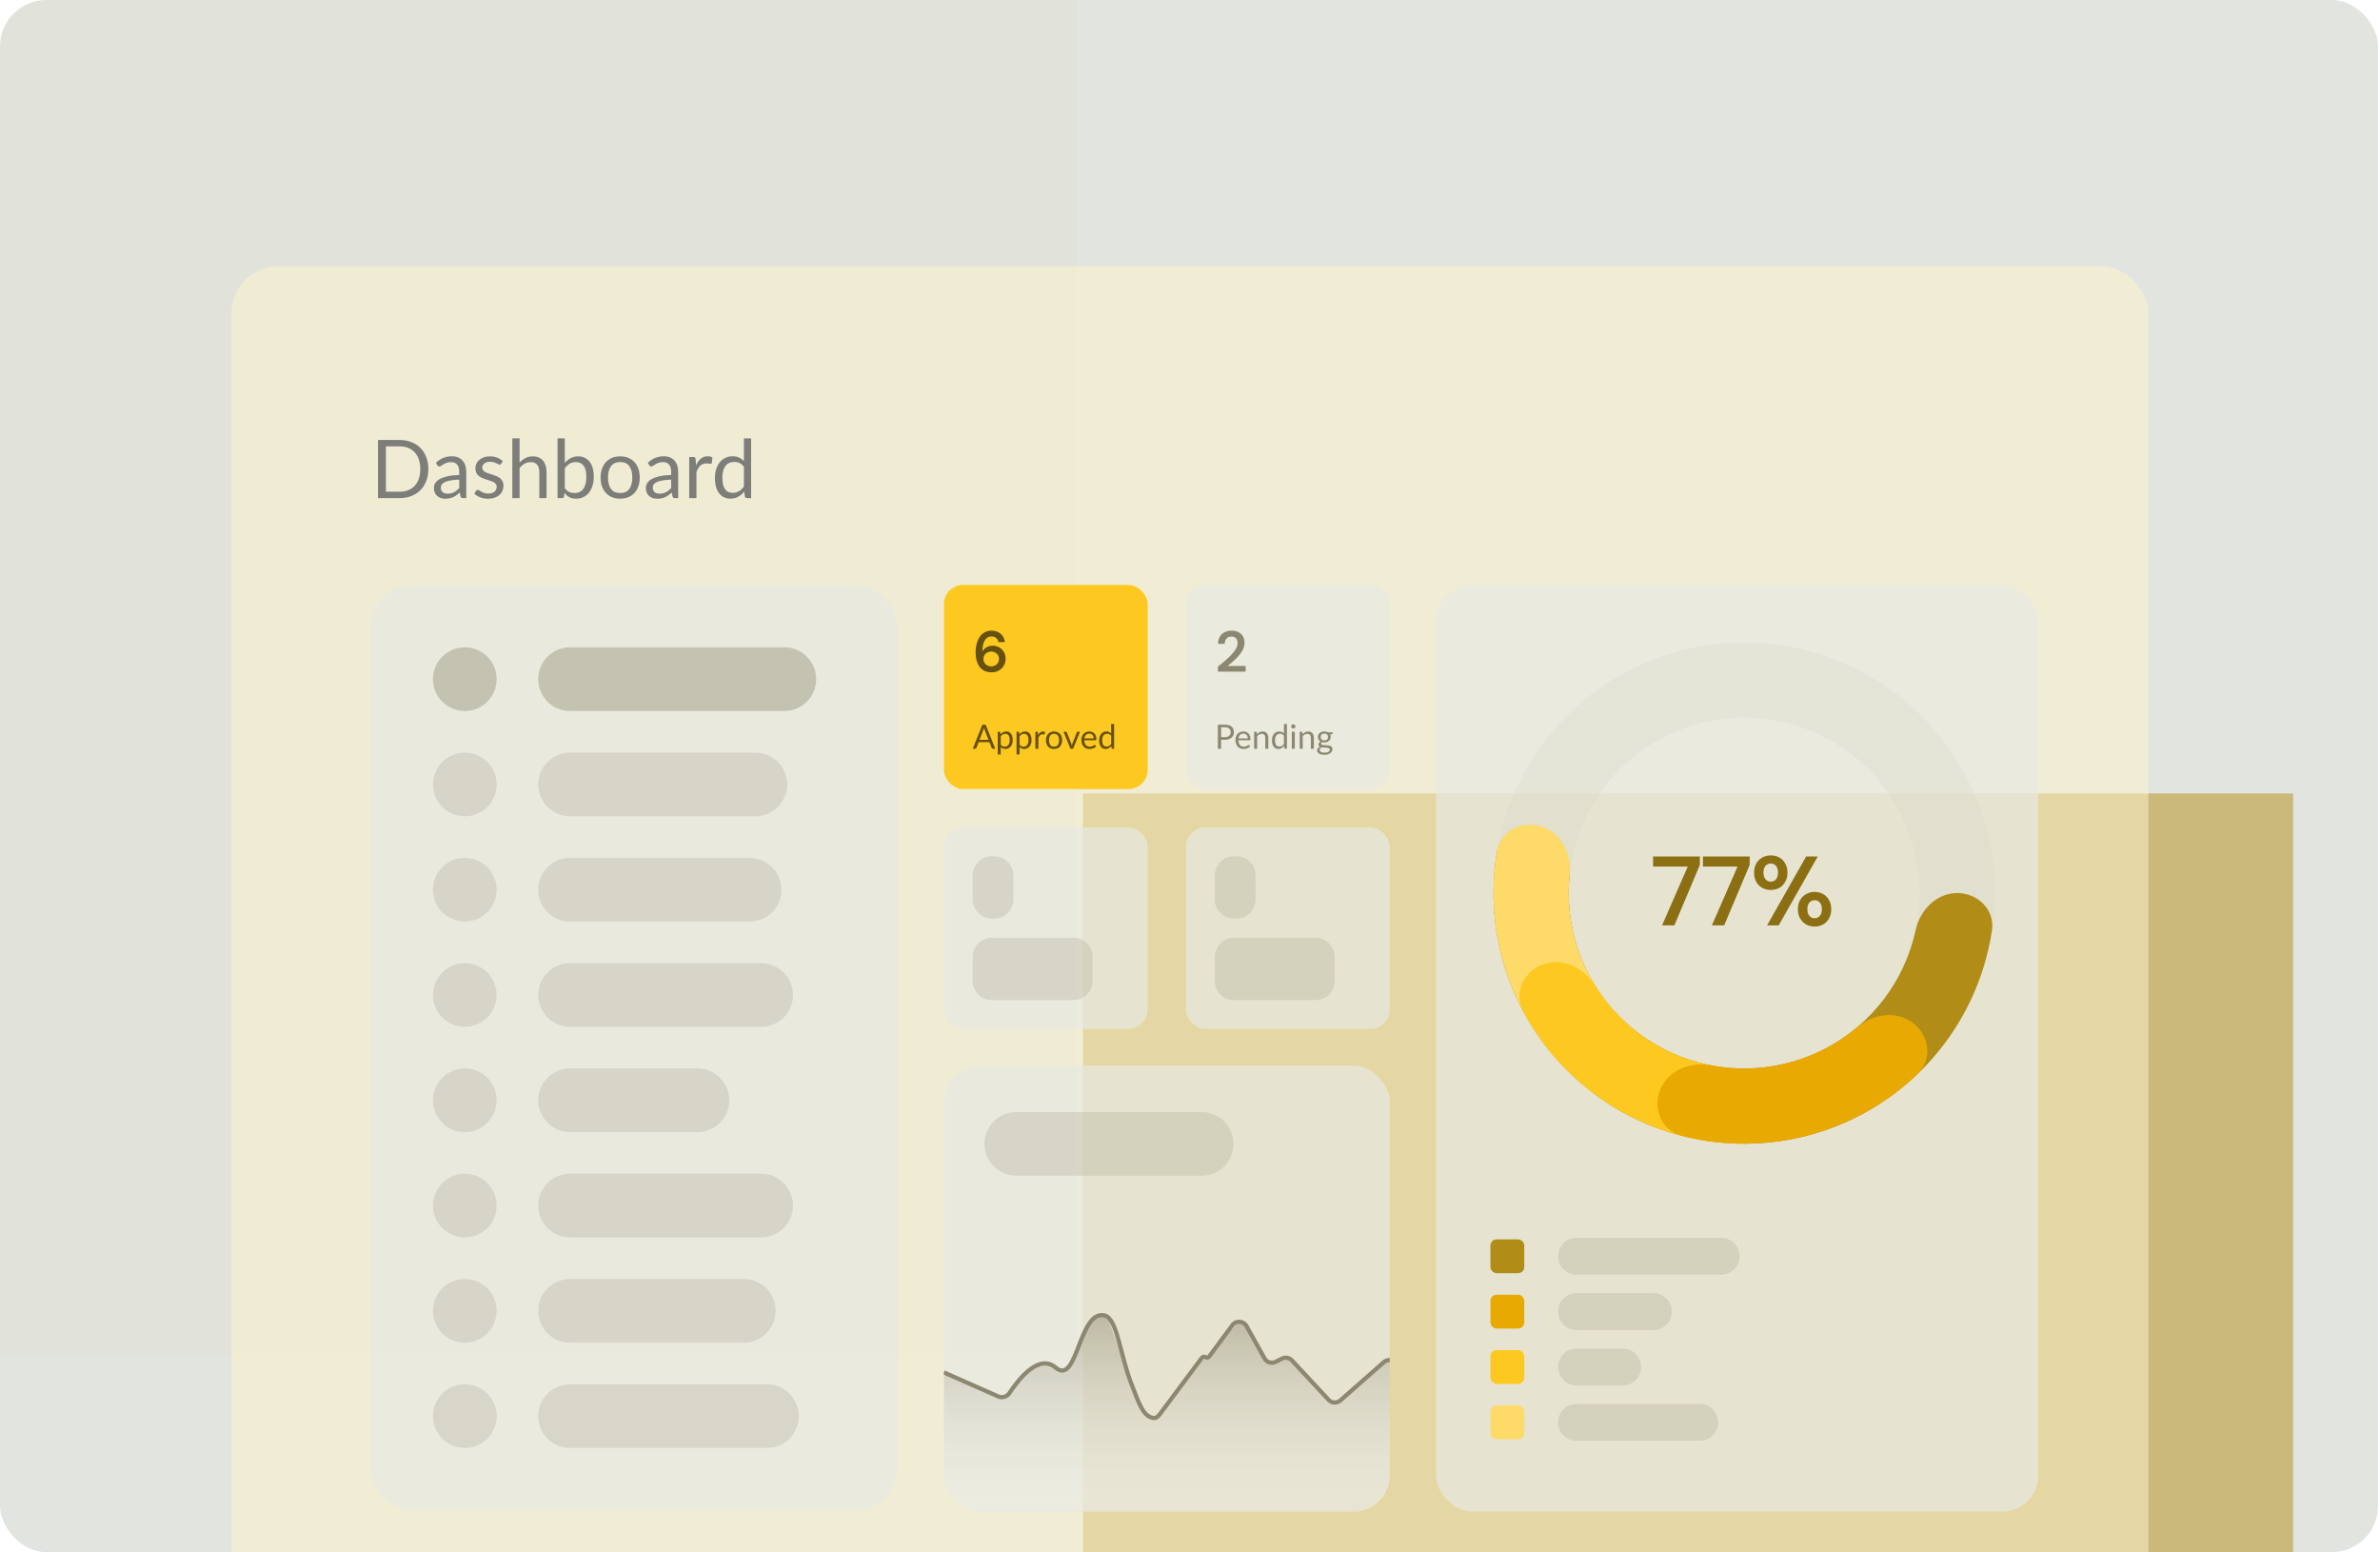 <svg width="411" height="268" viewBox="0 0 411 268" fill="none" xmlns="http://www.w3.org/2000/svg">
<g clip-path="url(#clip0_8249_691)">
<rect width="410.667" height="268" rx="8" fill="#E2E5DF"/>
<g opacity="0.1" filter="url(#filter0_f_8249_691)">
<rect width="234" height="234" transform="translate(-48)" fill="#D9D1AD"/>
</g>
<g opacity="0.5" filter="url(#filter1_f_8249_691)">
<rect width="209" height="209" transform="translate(187 137)" fill="#B18D17"/>
</g>
<rect x="40" y="46" width="331" height="241" rx="8" fill="#FFF6CC" fill-opacity="0.5"/>
<path d="M73.975 80.988C73.975 81.739 73.856 82.423 73.618 83.039C73.38 83.655 73.044 84.182 72.61 84.621C72.176 85.06 71.653 85.4 71.042 85.643C70.435 85.881 69.763 86 69.026 86H65.281V75.969H69.026C69.763 75.969 70.435 76.09 71.042 76.333C71.653 76.571 72.176 76.912 72.61 77.355C73.044 77.794 73.38 78.321 73.618 78.937C73.856 79.553 73.975 80.237 73.975 80.988ZM72.582 80.988C72.582 80.372 72.498 79.821 72.33 79.336C72.162 78.851 71.924 78.44 71.616 78.104C71.308 77.768 70.935 77.511 70.496 77.334C70.057 77.157 69.567 77.068 69.026 77.068H66.639V84.901H69.026C69.567 84.901 70.057 84.812 70.496 84.635C70.935 84.458 71.308 84.203 71.616 83.872C71.924 83.536 72.162 83.125 72.33 82.64C72.498 82.155 72.582 81.604 72.582 80.988ZM79.968 86C79.846 86 79.753 85.981 79.688 85.944C79.622 85.902 79.571 85.823 79.534 85.706L79.394 85.041C79.207 85.209 79.023 85.361 78.841 85.496C78.663 85.627 78.477 85.739 78.281 85.832C78.089 85.921 77.882 85.988 77.658 86.035C77.438 86.086 77.193 86.112 76.923 86.112C76.647 86.112 76.388 86.075 76.146 86C75.903 85.921 75.691 85.804 75.509 85.65C75.331 85.496 75.189 85.302 75.082 85.069C74.979 84.831 74.928 84.551 74.928 84.229C74.928 83.949 75.005 83.681 75.159 83.424C75.313 83.163 75.562 82.932 75.908 82.731C76.253 82.53 76.703 82.367 77.259 82.241C77.814 82.11 78.495 82.036 79.303 82.017V81.464C79.303 80.913 79.184 80.498 78.946 80.218C78.708 79.933 78.36 79.791 77.903 79.791C77.595 79.791 77.336 79.831 77.126 79.91C76.92 79.985 76.741 80.071 76.587 80.169C76.437 80.262 76.307 80.349 76.195 80.428C76.087 80.503 75.98 80.54 75.873 80.54C75.789 80.54 75.716 80.519 75.656 80.477C75.595 80.43 75.544 80.374 75.502 80.309L75.278 79.91C75.67 79.532 76.092 79.25 76.545 79.063C76.997 78.876 77.499 78.783 78.05 78.783C78.446 78.783 78.799 78.848 79.107 78.979C79.415 79.11 79.674 79.292 79.884 79.525C80.094 79.758 80.252 80.041 80.36 80.372C80.467 80.703 80.521 81.067 80.521 81.464V86H79.968ZM77.294 85.237C77.513 85.237 77.714 85.216 77.896 85.174C78.078 85.127 78.248 85.064 78.407 84.985C78.57 84.901 78.724 84.801 78.869 84.684C79.018 84.563 79.163 84.427 79.303 84.278V82.808C78.729 82.827 78.239 82.873 77.833 82.948C77.431 83.018 77.102 83.111 76.846 83.228C76.594 83.345 76.409 83.482 76.293 83.641C76.181 83.8 76.125 83.977 76.125 84.173C76.125 84.36 76.155 84.521 76.216 84.656C76.276 84.791 76.358 84.903 76.461 84.992C76.568 85.076 76.692 85.139 76.832 85.181C76.976 85.218 77.13 85.237 77.294 85.237ZM86.549 80.078C86.493 80.181 86.406 80.232 86.29 80.232C86.22 80.232 86.14 80.206 86.052 80.155C85.963 80.104 85.853 80.048 85.723 79.987C85.597 79.922 85.445 79.863 85.268 79.812C85.09 79.756 84.88 79.728 84.638 79.728C84.428 79.728 84.239 79.756 84.071 79.812C83.903 79.863 83.758 79.936 83.637 80.029C83.52 80.122 83.429 80.232 83.364 80.358C83.303 80.479 83.273 80.612 83.273 80.757C83.273 80.939 83.324 81.091 83.427 81.212C83.534 81.333 83.674 81.438 83.847 81.527C84.019 81.616 84.215 81.695 84.435 81.765C84.654 81.83 84.878 81.903 85.107 81.982C85.34 82.057 85.566 82.141 85.786 82.234C86.005 82.327 86.201 82.444 86.374 82.584C86.546 82.724 86.684 82.897 86.787 83.102C86.894 83.303 86.948 83.545 86.948 83.83C86.948 84.157 86.889 84.46 86.773 84.74C86.656 85.015 86.483 85.256 86.255 85.461C86.026 85.662 85.746 85.82 85.415 85.937C85.083 86.054 84.701 86.112 84.267 86.112C83.772 86.112 83.324 86.033 82.923 85.874C82.521 85.711 82.181 85.503 81.901 85.251L82.195 84.775C82.232 84.714 82.276 84.668 82.328 84.635C82.379 84.602 82.444 84.586 82.524 84.586C82.608 84.586 82.696 84.619 82.79 84.684C82.883 84.749 82.995 84.822 83.126 84.901C83.261 84.98 83.424 85.053 83.616 85.118C83.807 85.183 84.045 85.216 84.33 85.216C84.572 85.216 84.785 85.186 84.967 85.125C85.149 85.06 85.3 84.973 85.422 84.866C85.543 84.759 85.632 84.635 85.688 84.495C85.748 84.355 85.779 84.206 85.779 84.047C85.779 83.851 85.725 83.69 85.618 83.564C85.515 83.433 85.377 83.324 85.205 83.235C85.032 83.142 84.834 83.062 84.61 82.997C84.39 82.927 84.164 82.855 83.931 82.78C83.702 82.705 83.476 82.621 83.252 82.528C83.032 82.43 82.836 82.309 82.664 82.164C82.491 82.019 82.351 81.842 82.244 81.632C82.141 81.417 82.09 81.158 82.09 80.855C82.09 80.584 82.146 80.325 82.258 80.078C82.37 79.826 82.533 79.607 82.748 79.42C82.962 79.229 83.226 79.077 83.539 78.965C83.851 78.853 84.208 78.797 84.61 78.797C85.076 78.797 85.494 78.872 85.863 79.021C86.236 79.166 86.558 79.366 86.829 79.623L86.549 80.078ZM88.475 86V75.689H89.728V79.861C90.032 79.539 90.368 79.282 90.736 79.091C91.105 78.895 91.53 78.797 92.01 78.797C92.398 78.797 92.738 78.862 93.032 78.993C93.331 79.119 93.578 79.301 93.774 79.539C93.975 79.772 94.127 80.055 94.229 80.386C94.332 80.717 94.383 81.084 94.383 81.485V86H93.13V81.485C93.13 80.948 93.007 80.533 92.759 80.239C92.517 79.94 92.146 79.791 91.646 79.791C91.273 79.791 90.925 79.88 90.603 80.057C90.286 80.234 89.994 80.475 89.728 80.778V86H88.475ZM96.282 86V75.689H97.535V79.938C97.829 79.588 98.165 79.31 98.543 79.105C98.921 78.9 99.355 78.797 99.845 78.797C100.26 78.797 100.634 78.876 100.965 79.035C101.301 79.194 101.586 79.425 101.819 79.728C102.052 80.027 102.23 80.391 102.351 80.82C102.477 81.249 102.54 81.732 102.54 82.269C102.54 82.843 102.47 83.366 102.33 83.837C102.19 84.308 101.987 84.712 101.721 85.048C101.46 85.379 101.14 85.638 100.762 85.825C100.384 86.007 99.959 86.098 99.488 86.098C99.021 86.098 98.627 86.012 98.305 85.839C97.988 85.662 97.71 85.412 97.472 85.09L97.409 85.734C97.372 85.911 97.264 86 97.087 86H96.282ZM99.432 79.791C99.026 79.791 98.671 79.884 98.368 80.071C98.065 80.258 97.787 80.521 97.535 80.862V84.292C97.764 84.6 98.013 84.817 98.284 84.943C98.559 85.069 98.86 85.132 99.187 85.132C99.854 85.132 100.365 84.896 100.72 84.425C101.075 83.954 101.252 83.251 101.252 82.318C101.252 81.45 101.093 80.813 100.776 80.407C100.463 79.996 100.015 79.791 99.432 79.791ZM107.105 78.797C107.623 78.797 108.09 78.883 108.505 79.056C108.92 79.229 109.275 79.474 109.569 79.791C109.863 80.108 110.087 80.493 110.241 80.946C110.4 81.394 110.479 81.896 110.479 82.451C110.479 83.011 110.4 83.515 110.241 83.963C110.087 84.411 109.863 84.794 109.569 85.111C109.275 85.428 108.92 85.673 108.505 85.846C108.09 86.014 107.623 86.098 107.105 86.098C106.582 86.098 106.111 86.014 105.691 85.846C105.276 85.673 104.921 85.428 104.627 85.111C104.333 84.794 104.107 84.411 103.948 83.963C103.794 83.515 103.717 83.011 103.717 82.451C103.717 81.896 103.794 81.394 103.948 80.946C104.107 80.493 104.333 80.108 104.627 79.791C104.921 79.474 105.276 79.229 105.691 79.056C106.111 78.883 106.582 78.797 107.105 78.797ZM107.105 85.125C107.805 85.125 108.328 84.892 108.673 84.425C109.018 83.954 109.191 83.298 109.191 82.458C109.191 81.613 109.018 80.955 108.673 80.484C108.328 80.013 107.805 79.777 107.105 79.777C106.75 79.777 106.44 79.838 106.174 79.959C105.913 80.08 105.693 80.255 105.516 80.484C105.343 80.713 105.213 80.995 105.124 81.331C105.04 81.662 104.998 82.038 104.998 82.458C104.998 83.298 105.171 83.954 105.516 84.425C105.866 84.892 106.396 85.125 107.105 85.125ZM116.567 86C116.446 86 116.353 85.981 116.287 85.944C116.222 85.902 116.171 85.823 116.133 85.706L115.993 85.041C115.807 85.209 115.622 85.361 115.44 85.496C115.263 85.627 115.076 85.739 114.88 85.832C114.689 85.921 114.481 85.988 114.257 86.035C114.038 86.086 113.793 86.112 113.522 86.112C113.247 86.112 112.988 86.075 112.745 86C112.503 85.921 112.29 85.804 112.108 85.65C111.931 85.496 111.789 85.302 111.681 85.069C111.579 84.831 111.527 84.551 111.527 84.229C111.527 83.949 111.604 83.681 111.758 83.424C111.912 83.163 112.162 82.932 112.507 82.731C112.853 82.53 113.303 82.367 113.858 82.241C114.414 82.11 115.095 82.036 115.902 82.017V81.464C115.902 80.913 115.783 80.498 115.545 80.218C115.307 79.933 114.96 79.791 114.502 79.791C114.194 79.791 113.935 79.831 113.725 79.91C113.52 79.985 113.34 80.071 113.186 80.169C113.037 80.262 112.906 80.349 112.794 80.428C112.687 80.503 112.58 80.54 112.472 80.54C112.388 80.54 112.316 80.519 112.255 80.477C112.195 80.43 112.143 80.374 112.101 80.309L111.877 79.91C112.269 79.532 112.692 79.25 113.144 79.063C113.597 78.876 114.099 78.783 114.649 78.783C115.046 78.783 115.398 78.848 115.706 78.979C116.014 79.11 116.273 79.292 116.483 79.525C116.693 79.758 116.852 80.041 116.959 80.372C117.067 80.703 117.12 81.067 117.12 81.464V86H116.567ZM113.893 85.237C114.113 85.237 114.313 85.216 114.495 85.174C114.677 85.127 114.848 85.064 115.006 84.985C115.17 84.901 115.324 84.801 115.468 84.684C115.618 84.563 115.762 84.427 115.902 84.278V82.808C115.328 82.827 114.838 82.873 114.432 82.948C114.031 83.018 113.702 83.111 113.445 83.228C113.193 83.345 113.009 83.482 112.892 83.641C112.78 83.8 112.724 83.977 112.724 84.173C112.724 84.36 112.755 84.521 112.815 84.656C112.876 84.791 112.958 84.903 113.06 84.992C113.168 85.076 113.291 85.139 113.431 85.181C113.576 85.218 113.73 85.237 113.893 85.237ZM119.018 86V78.909H119.732C119.868 78.909 119.961 78.935 120.012 78.986C120.064 79.037 120.099 79.126 120.117 79.252L120.194 80.33C120.418 79.845 120.694 79.467 121.02 79.196C121.352 78.921 121.753 78.783 122.224 78.783C122.374 78.783 122.516 78.799 122.651 78.832C122.791 78.865 122.915 78.916 123.022 78.986L122.931 79.917C122.903 80.034 122.833 80.092 122.721 80.092C122.656 80.092 122.56 80.078 122.434 80.05C122.308 80.022 122.166 80.008 122.007 80.008C121.783 80.008 121.583 80.043 121.405 80.113C121.228 80.178 121.069 80.276 120.929 80.407C120.794 80.533 120.673 80.689 120.565 80.876C120.458 81.063 120.36 81.277 120.271 81.52V86H119.018ZM128.968 86C128.791 86 128.679 85.914 128.632 85.741L128.52 84.88C128.217 85.249 127.869 85.545 127.477 85.769C127.09 85.988 126.644 86.098 126.14 86.098C125.734 86.098 125.366 86.021 125.034 85.867C124.703 85.708 124.421 85.477 124.187 85.174C123.954 84.871 123.774 84.493 123.648 84.04C123.522 83.587 123.459 83.067 123.459 82.479C123.459 81.956 123.529 81.471 123.669 81.023C123.809 80.57 124.01 80.178 124.271 79.847C124.533 79.516 124.852 79.257 125.23 79.07C125.613 78.879 126.042 78.783 126.518 78.783C126.952 78.783 127.323 78.858 127.631 79.007C127.944 79.152 128.222 79.357 128.464 79.623V75.689H129.71V86H128.968ZM126.546 85.09C126.957 85.09 127.314 84.997 127.617 84.81C127.925 84.623 128.208 84.36 128.464 84.019V80.596C128.231 80.288 127.979 80.071 127.708 79.945C127.438 79.819 127.134 79.756 126.798 79.756C126.14 79.756 125.634 79.992 125.279 80.463C124.925 80.934 124.747 81.606 124.747 82.479C124.747 82.941 124.787 83.338 124.866 83.669C124.946 83.996 125.062 84.266 125.216 84.481C125.37 84.691 125.559 84.845 125.783 84.943C126.007 85.041 126.262 85.09 126.546 85.09Z" fill="#7D7E7A"/>
<rect x="64" y="101" width="91" height="159.776" rx="7.178" fill="#E7E9E3" fill-opacity="0.7"/>
<path d="M74.766 117.266C74.766 114.229 77.229 111.766 80.266 111.766C83.304 111.766 85.766 114.229 85.766 117.266C85.766 120.304 83.304 122.766 80.266 122.766C77.229 122.766 74.766 120.304 74.766 117.266Z" fill="#8C8770" fill-opacity="0.4"/>
<path d="M92.944 117.266C92.944 114.229 95.406 111.766 98.444 111.766H135.444C138.481 111.766 140.944 114.229 140.944 117.266C140.944 120.304 138.481 122.766 135.444 122.766H98.444C95.406 122.766 92.944 120.304 92.944 117.266Z" fill="#8C8770" fill-opacity="0.4"/>
<path d="M74.766 135.444C74.766 132.406 77.229 129.944 80.266 129.944C83.304 129.944 85.766 132.406 85.766 135.444C85.766 138.481 83.304 140.944 80.266 140.944C77.229 140.944 74.766 138.481 74.766 135.444Z" fill="#8C8770" fill-opacity="0.2"/>
<path d="M92.944 135.444C92.944 132.406 95.406 129.944 98.444 129.944H130.444C133.481 129.944 135.944 132.406 135.944 135.444C135.944 138.481 133.481 140.944 130.444 140.944H98.444C95.406 140.944 92.944 138.481 92.944 135.444Z" fill="#8C8770" fill-opacity="0.2"/>
<path d="M74.766 153.622C74.766 150.584 77.229 148.122 80.266 148.122C83.304 148.122 85.766 150.584 85.766 153.622C85.766 156.659 83.304 159.122 80.266 159.122C77.229 159.122 74.766 156.659 74.766 153.622Z" fill="#8C8770" fill-opacity="0.2"/>
<path d="M92.944 153.622C92.944 150.584 95.406 148.122 98.444 148.122H129.444C132.481 148.122 134.944 150.584 134.944 153.622C134.944 156.659 132.481 159.122 129.444 159.122H98.444C95.406 159.122 92.944 156.659 92.944 153.622Z" fill="#8C8770" fill-opacity="0.2"/>
<path d="M74.766 171.799C74.766 168.762 77.229 166.299 80.266 166.299C83.304 166.299 85.766 168.762 85.766 171.799C85.766 174.837 83.304 177.299 80.266 177.299C77.229 177.299 74.766 174.837 74.766 171.799Z" fill="#8C8770" fill-opacity="0.2"/>
<path d="M92.944 171.799C92.944 168.762 95.406 166.299 98.444 166.299H131.444C134.481 166.299 136.944 168.762 136.944 171.799C136.944 174.837 134.481 177.299 131.444 177.299H98.444C95.406 177.299 92.944 174.837 92.944 171.799Z" fill="#8C8770" fill-opacity="0.2"/>
<path d="M74.766 189.977C74.766 186.939 77.229 184.477 80.266 184.477C83.304 184.477 85.766 186.939 85.766 189.977C85.766 193.014 83.304 195.477 80.266 195.477C77.229 195.477 74.766 193.014 74.766 189.977Z" fill="#8C8770" fill-opacity="0.2"/>
<path d="M92.944 189.977C92.944 186.939 95.406 184.477 98.444 184.477H120.444C123.481 184.477 125.944 186.939 125.944 189.977C125.944 193.014 123.481 195.477 120.444 195.477H98.444C95.406 195.477 92.944 193.014 92.944 189.977Z" fill="#8C8770" fill-opacity="0.2"/>
<path d="M74.766 208.154C74.766 205.117 77.229 202.654 80.266 202.654C83.304 202.654 85.766 205.117 85.766 208.154C85.766 211.192 83.304 213.654 80.266 213.654C77.229 213.654 74.766 211.192 74.766 208.154Z" fill="#8C8770" fill-opacity="0.2"/>
<path d="M92.944 208.154C92.944 205.117 95.406 202.654 98.444 202.654H131.444C134.481 202.654 136.944 205.117 136.944 208.154C136.944 211.192 134.481 213.654 131.444 213.654H98.444C95.406 213.654 92.944 211.192 92.944 208.154Z" fill="#8C8770" fill-opacity="0.2"/>
<path d="M74.766 226.332C74.766 223.294 77.229 220.832 80.266 220.832C83.304 220.832 85.766 223.294 85.766 226.332C85.766 229.369 83.304 231.832 80.266 231.832C77.229 231.832 74.766 229.369 74.766 226.332Z" fill="#8C8770" fill-opacity="0.2"/>
<path d="M92.944 226.332C92.944 223.294 95.406 220.832 98.444 220.832H128.444C131.481 220.832 133.944 223.294 133.944 226.332C133.944 229.369 131.481 231.832 128.444 231.832H98.444C95.406 231.832 92.944 229.369 92.944 226.332Z" fill="#8C8770" fill-opacity="0.2"/>
<path d="M74.766 244.509C74.766 241.472 77.229 239.009 80.266 239.009C83.304 239.009 85.766 241.472 85.766 244.509C85.766 247.547 83.304 250.009 80.266 250.009C77.229 250.009 74.766 247.547 74.766 244.509Z" fill="#8C8770" fill-opacity="0.2"/>
<path d="M92.944 244.509C92.944 241.472 95.406 239.009 98.444 239.009H132.444C135.481 239.009 137.944 241.472 137.944 244.509C137.944 247.547 135.481 250.009 132.444 250.009H98.444C95.406 250.009 92.944 247.547 92.944 244.509Z" fill="#8C8770" fill-opacity="0.2"/>
<rect x="163" y="101" width="35.188" height="35.247" rx="3.312" fill="#FDC921"/>
<path d="M171.246 116.087C170.73 116.087 170.293 115.991 169.935 115.799C169.584 115.607 169.302 115.352 169.09 115.034C168.878 114.709 168.723 114.348 168.623 113.951C168.524 113.553 168.474 113.146 168.474 112.729C168.474 111.954 168.584 111.282 168.802 110.712C169.021 110.136 169.332 109.689 169.736 109.371C170.147 109.053 170.64 108.894 171.217 108.894C171.694 108.894 172.094 108.986 172.419 109.172C172.75 109.351 173.008 109.589 173.194 109.887C173.379 110.185 173.492 110.51 173.532 110.861H172.419C172.359 110.55 172.223 110.311 172.011 110.146C171.806 109.973 171.538 109.887 171.207 109.887C170.909 109.887 170.644 109.98 170.412 110.165C170.18 110.351 169.998 110.629 169.865 111C169.733 111.371 169.657 111.841 169.637 112.411C169.637 112.424 169.637 112.437 169.637 112.451C169.637 112.457 169.637 112.467 169.637 112.48C169.743 112.288 169.885 112.119 170.064 111.974C170.243 111.821 170.448 111.702 170.68 111.616C170.919 111.53 171.174 111.487 171.445 111.487C171.836 111.487 172.197 111.58 172.528 111.765C172.866 111.944 173.137 112.202 173.343 112.54C173.555 112.878 173.661 113.275 173.661 113.732C173.661 114.15 173.561 114.537 173.363 114.895C173.164 115.252 172.882 115.541 172.518 115.759C172.154 115.978 171.73 116.087 171.246 116.087ZM171.177 115.064C171.435 115.064 171.664 115.007 171.862 114.895C172.061 114.782 172.217 114.63 172.329 114.438C172.449 114.246 172.508 114.027 172.508 113.782C172.508 113.524 172.449 113.298 172.329 113.106C172.217 112.914 172.058 112.765 171.852 112.659C171.654 112.553 171.425 112.5 171.167 112.5C170.915 112.5 170.687 112.557 170.481 112.669C170.283 112.775 170.124 112.924 170.004 113.116C169.885 113.308 169.826 113.527 169.826 113.772C169.826 114.024 169.885 114.246 170.004 114.438C170.124 114.63 170.283 114.782 170.481 114.895C170.687 115.007 170.919 115.064 171.177 115.064Z" fill="#65500D"/>
<path d="M171.874 129.28H171.439C171.389 129.28 171.349 129.267 171.318 129.242C171.287 129.217 171.264 129.185 171.248 129.146L170.86 128.144H168.996L168.608 129.146C168.597 129.181 168.574 129.212 168.541 129.239C168.509 129.266 168.468 129.28 168.42 129.28H167.985L169.646 125.127H170.214L171.874 129.28ZM169.153 127.738H170.703L170.051 126.048C170.03 125.998 170.009 125.94 169.988 125.875C169.968 125.809 169.948 125.738 169.927 125.663C169.907 125.738 169.887 125.81 169.866 125.877C169.846 125.943 169.826 126.001 169.805 126.051L169.153 127.738ZM172.299 130.274V126.344H172.609C172.682 126.344 172.727 126.38 172.745 126.451L172.788 126.799C172.914 126.646 173.058 126.524 173.22 126.431C173.382 126.338 173.568 126.292 173.776 126.292C173.947 126.292 174.1 126.325 174.237 126.39C174.374 126.454 174.491 126.55 174.588 126.677C174.684 126.803 174.759 126.959 174.811 127.147C174.863 127.334 174.889 127.55 174.889 127.793C174.889 128.009 174.86 128.211 174.802 128.399C174.744 128.584 174.66 128.745 174.55 128.883C174.442 129.018 174.309 129.125 174.15 129.204C173.994 129.281 173.817 129.32 173.62 129.32C173.44 129.32 173.286 129.29 173.156 129.23C173.029 129.17 172.916 129.085 172.817 128.975V130.274H172.299ZM173.608 126.709C173.44 126.709 173.293 126.748 173.165 126.825C173.039 126.902 172.924 127.011 172.817 127.153V128.572C172.91 128.7 173.012 128.79 173.124 128.842C173.238 128.894 173.365 128.92 173.504 128.92C173.778 128.92 173.989 128.823 174.136 128.628C174.283 128.432 174.356 128.154 174.356 127.793C174.356 127.602 174.339 127.437 174.304 127.3C174.271 127.163 174.223 127.051 174.159 126.964C174.095 126.875 174.017 126.811 173.924 126.77C173.832 126.729 173.726 126.709 173.608 126.709ZM175.547 130.274V126.344H175.857C175.931 126.344 175.976 126.38 175.994 126.451L176.037 126.799C176.163 126.646 176.307 126.524 176.469 126.431C176.631 126.338 176.817 126.292 177.025 126.292C177.195 126.292 177.349 126.325 177.486 126.39C177.623 126.454 177.74 126.55 177.837 126.677C177.933 126.803 178.008 126.959 178.06 127.147C178.112 127.334 178.138 127.55 178.138 127.793C178.138 128.009 178.109 128.211 178.051 128.399C177.993 128.584 177.909 128.745 177.799 128.883C177.691 129.018 177.557 129.125 177.399 129.204C177.243 129.281 177.066 129.32 176.869 129.32C176.689 129.32 176.535 129.29 176.405 129.23C176.278 129.17 176.165 129.085 176.066 128.975V130.274H175.547ZM176.857 126.709C176.689 126.709 176.541 126.748 176.414 126.825C176.288 126.902 176.172 127.011 176.066 127.153V128.572C176.159 128.7 176.261 128.79 176.373 128.842C176.487 128.894 176.614 128.92 176.753 128.92C177.027 128.92 177.238 128.823 177.385 128.628C177.531 128.432 177.605 128.154 177.605 127.793C177.605 127.602 177.587 127.437 177.553 127.3C177.52 127.163 177.472 127.051 177.408 126.964C177.344 126.875 177.266 126.811 177.173 126.77C177.08 126.729 176.975 126.709 176.857 126.709ZM178.796 129.28V126.344H179.092C179.148 126.344 179.186 126.355 179.208 126.376C179.229 126.397 179.243 126.434 179.251 126.486L179.283 126.932C179.376 126.731 179.49 126.575 179.625 126.463C179.762 126.349 179.928 126.292 180.123 126.292C180.185 126.292 180.244 126.299 180.3 126.312C180.358 126.326 180.409 126.347 180.454 126.376L180.416 126.761C180.404 126.81 180.375 126.834 180.329 126.834C180.302 126.834 180.262 126.828 180.21 126.816C180.158 126.805 180.099 126.799 180.033 126.799C179.941 126.799 179.858 126.813 179.784 126.842C179.711 126.869 179.645 126.91 179.587 126.964C179.531 127.016 179.481 127.081 179.437 127.158C179.392 127.236 179.352 127.324 179.315 127.425V129.28H178.796ZM182.026 126.298C182.24 126.298 182.433 126.333 182.605 126.405C182.777 126.476 182.924 126.578 183.046 126.709C183.168 126.841 183.26 127 183.324 127.187C183.39 127.373 183.423 127.58 183.423 127.81C183.423 128.042 183.39 128.251 183.324 128.436C183.26 128.622 183.168 128.78 183.046 128.912C182.924 129.043 182.777 129.144 182.605 129.216C182.433 129.285 182.24 129.32 182.026 129.32C181.809 129.32 181.614 129.285 181.44 129.216C181.268 129.144 181.122 129.043 181 128.912C180.878 128.78 180.785 128.622 180.719 128.436C180.655 128.251 180.623 128.042 180.623 127.81C180.623 127.58 180.655 127.373 180.719 127.187C180.785 127 180.878 126.841 181 126.709C181.122 126.578 181.268 126.476 181.44 126.405C181.614 126.333 181.809 126.298 182.026 126.298ZM182.026 128.917C182.316 128.917 182.532 128.821 182.675 128.628C182.818 128.432 182.889 128.161 182.889 127.813C182.889 127.464 182.818 127.191 182.675 126.996C182.532 126.801 182.316 126.703 182.026 126.703C181.879 126.703 181.75 126.728 181.64 126.779C181.532 126.829 181.441 126.901 181.368 126.996C181.296 127.091 181.242 127.208 181.206 127.347C181.171 127.484 181.154 127.639 181.154 127.813C181.154 128.161 181.225 128.432 181.368 128.628C181.513 128.821 181.732 128.917 182.026 128.917ZM183.656 126.344H184.076C184.118 126.344 184.153 126.355 184.18 126.376C184.207 126.397 184.225 126.422 184.235 126.451L184.98 128.341C185.003 128.412 185.023 128.482 185.041 128.549C185.058 128.617 185.075 128.685 185.09 128.752C185.105 128.685 185.122 128.617 185.139 128.549C185.157 128.482 185.178 128.412 185.203 128.341L185.956 126.451C185.968 126.42 185.987 126.395 186.014 126.376C186.041 126.355 186.073 126.344 186.11 126.344H186.513L185.316 129.28H184.852L183.656 126.344ZM188.109 126.298C188.285 126.298 188.447 126.328 188.596 126.387C188.747 126.445 188.876 126.53 188.984 126.642C189.095 126.753 189.181 126.89 189.242 127.054C189.304 127.216 189.335 127.402 189.335 127.61C189.335 127.692 189.326 127.746 189.309 127.773C189.292 127.8 189.259 127.813 189.21 127.813H187.249C187.253 127.999 187.278 128.16 187.324 128.297C187.37 128.434 187.434 128.549 187.515 128.642C187.596 128.733 187.693 128.801 187.805 128.848C187.917 128.892 188.043 128.914 188.182 128.914C188.311 128.914 188.422 128.9 188.515 128.871C188.61 128.84 188.691 128.807 188.758 128.772C188.826 128.738 188.882 128.706 188.926 128.677C188.973 128.646 189.012 128.63 189.045 128.63C189.088 128.63 189.121 128.647 189.144 128.68L189.289 128.868C189.225 128.945 189.149 129.013 189.06 129.071C188.971 129.127 188.875 129.173 188.773 129.21C188.672 129.247 188.568 129.274 188.46 129.291C188.352 129.31 188.245 129.32 188.138 129.32C187.935 129.32 187.748 129.286 187.576 129.219C187.406 129.149 187.258 129.049 187.133 128.917C187.009 128.784 186.912 128.62 186.843 128.425C186.773 128.23 186.739 128.005 186.739 127.752C186.739 127.548 186.77 127.356 186.831 127.179C186.895 127.001 186.986 126.847 187.104 126.718C187.222 126.586 187.366 126.484 187.536 126.411C187.706 126.335 187.897 126.298 188.109 126.298ZM188.121 126.677C187.872 126.677 187.676 126.75 187.533 126.895C187.39 127.038 187.301 127.237 187.266 127.492H188.871C188.871 127.372 188.854 127.263 188.819 127.164C188.786 127.064 188.737 126.978 188.671 126.906C188.608 126.833 188.529 126.777 188.437 126.738C188.344 126.698 188.239 126.677 188.121 126.677ZM192.09 129.28C192.016 129.28 191.97 129.244 191.951 129.172L191.904 128.816C191.779 128.969 191.635 129.091 191.473 129.184C191.312 129.275 191.128 129.32 190.919 129.32C190.751 129.32 190.598 129.288 190.461 129.224C190.324 129.159 190.207 129.063 190.111 128.938C190.014 128.812 189.94 128.656 189.888 128.468C189.835 128.281 189.809 128.065 189.809 127.822C189.809 127.606 189.838 127.405 189.896 127.219C189.954 127.032 190.037 126.869 190.145 126.732C190.254 126.595 190.386 126.488 190.542 126.411C190.701 126.331 190.879 126.292 191.076 126.292C191.255 126.292 191.409 126.323 191.536 126.385C191.666 126.444 191.781 126.529 191.881 126.64V125.011H192.397V129.28H192.09ZM191.087 128.903C191.257 128.903 191.405 128.864 191.531 128.787C191.658 128.71 191.775 128.6 191.881 128.459V127.042C191.785 126.915 191.68 126.825 191.568 126.773C191.456 126.721 191.331 126.695 191.192 126.695C190.919 126.695 190.71 126.792 190.563 126.987C190.416 127.182 190.343 127.461 190.343 127.822C190.343 128.013 190.359 128.177 190.392 128.315C190.425 128.45 190.473 128.562 190.537 128.651C190.6 128.738 190.679 128.801 190.771 128.842C190.864 128.883 190.969 128.903 191.087 128.903Z" fill="#65500D"/>
<rect x="204.812" y="101" width="35.188" height="35.247" rx="3.312" fill="#E7E9E3" fill-opacity="0.7"/>
<path d="M210.316 115.968V115.103C210.76 114.752 211.184 114.401 211.588 114.05C211.992 113.699 212.356 113.351 212.681 113.007C213.005 112.663 213.26 112.325 213.446 111.994C213.631 111.662 213.724 111.344 213.724 111.04C213.724 110.841 213.687 110.656 213.615 110.483C213.542 110.311 213.426 110.172 213.267 110.066C213.115 109.96 212.909 109.907 212.651 109.907C212.399 109.907 212.184 109.963 212.005 110.076C211.833 110.189 211.704 110.341 211.618 110.533C211.531 110.719 211.488 110.93 211.488 111.169H210.336C210.349 110.666 210.458 110.245 210.664 109.907C210.869 109.569 211.147 109.318 211.498 109.152C211.849 108.98 212.244 108.894 212.681 108.894C213.151 108.894 213.552 108.98 213.883 109.152C214.214 109.324 214.469 109.566 214.648 109.877C214.827 110.189 214.916 110.556 214.916 110.98C214.916 111.291 214.857 111.599 214.737 111.904C214.625 112.202 214.466 112.494 214.26 112.778C214.055 113.057 213.823 113.328 213.565 113.593C213.313 113.852 213.052 114.1 212.78 114.338C212.508 114.57 212.247 114.785 211.995 114.984H215.105V115.968H210.316Z" fill="#8C8770"/>
<path d="M210.869 127.726V129.28H210.31V125.127H211.536C211.798 125.127 212.026 125.158 212.22 125.22C212.415 125.28 212.576 125.366 212.703 125.478C212.831 125.59 212.926 125.725 212.987 125.883C213.051 126.042 213.083 126.218 213.083 126.414C213.083 126.607 213.049 126.784 212.982 126.944C212.914 127.104 212.815 127.242 212.683 127.358C212.554 127.474 212.392 127.565 212.199 127.631C212.008 127.694 211.787 127.726 211.536 127.726H210.869ZM210.869 127.28H211.536C211.696 127.28 211.837 127.259 211.959 127.216C212.082 127.174 212.186 127.115 212.269 127.04C212.354 126.962 212.418 126.87 212.46 126.764C212.503 126.658 212.524 126.541 212.524 126.414C212.524 126.149 212.442 125.942 212.277 125.793C212.115 125.645 211.868 125.57 211.536 125.57H210.869V127.28ZM214.719 126.298C214.895 126.298 215.057 126.328 215.206 126.387C215.356 126.445 215.486 126.53 215.594 126.642C215.704 126.753 215.79 126.89 215.852 127.054C215.914 127.216 215.945 127.402 215.945 127.61C215.945 127.692 215.936 127.746 215.918 127.773C215.901 127.8 215.868 127.813 215.82 127.813H213.858C213.862 127.999 213.887 128.16 213.933 128.297C213.98 128.434 214.044 128.549 214.125 128.642C214.206 128.733 214.302 128.801 214.414 128.848C214.527 128.892 214.652 128.914 214.791 128.914C214.921 128.914 215.032 128.9 215.124 128.871C215.219 128.84 215.3 128.807 215.368 128.772C215.435 128.738 215.492 128.706 215.536 128.677C215.582 128.646 215.622 128.63 215.655 128.63C215.697 128.63 215.73 128.647 215.753 128.68L215.898 128.868C215.834 128.945 215.758 129.013 215.669 129.071C215.58 129.127 215.485 129.173 215.382 129.21C215.282 129.247 215.178 129.274 215.069 129.291C214.961 129.31 214.854 129.32 214.748 129.32C214.545 129.32 214.357 129.286 214.186 129.219C214.016 129.149 213.868 129.049 213.742 128.917C213.619 128.784 213.522 128.62 213.452 128.425C213.383 128.23 213.348 128.005 213.348 127.752C213.348 127.548 213.379 127.356 213.441 127.179C213.505 127.001 213.595 126.847 213.713 126.718C213.831 126.586 213.975 126.484 214.145 126.411C214.315 126.335 214.506 126.298 214.719 126.298ZM214.73 126.677C214.481 126.677 214.285 126.75 214.142 126.895C213.999 127.038 213.91 127.237 213.875 127.492H215.481C215.481 127.372 215.463 127.263 215.429 127.164C215.396 127.064 215.347 126.978 215.281 126.906C215.217 126.833 215.139 126.777 215.046 126.738C214.953 126.698 214.848 126.677 214.73 126.677ZM216.578 129.28V126.344H216.888C216.962 126.344 217.007 126.38 217.024 126.451L217.065 126.77C217.192 126.629 217.335 126.515 217.494 126.428C217.652 126.341 217.835 126.298 218.042 126.298C218.202 126.298 218.343 126.325 218.465 126.379C218.588 126.431 218.691 126.506 218.772 126.605C218.855 126.701 218.918 126.818 218.96 126.955C219.003 127.093 219.024 127.244 219.024 127.41V129.28H218.505V127.41C218.505 127.188 218.454 127.016 218.352 126.895C218.251 126.771 218.098 126.709 217.891 126.709C217.736 126.709 217.592 126.746 217.459 126.819C217.328 126.893 217.207 126.992 217.097 127.118V129.28H216.578ZM221.931 129.28C221.858 129.28 221.811 129.244 221.792 129.172L221.746 128.816C221.62 128.969 221.476 129.091 221.314 129.184C221.154 129.275 220.969 129.32 220.76 129.32C220.592 129.32 220.44 129.288 220.303 129.224C220.165 129.159 220.048 129.063 219.952 128.938C219.855 128.812 219.781 128.656 219.729 128.468C219.677 128.281 219.651 128.065 219.651 127.822C219.651 127.606 219.679 127.405 219.737 127.219C219.795 127.032 219.878 126.869 219.987 126.732C220.095 126.595 220.227 126.488 220.384 126.411C220.542 126.331 220.72 126.292 220.917 126.292C221.097 126.292 221.25 126.323 221.378 126.385C221.507 126.444 221.622 126.529 221.722 126.64V125.011H222.238V129.28H221.931ZM220.928 128.903C221.098 128.903 221.246 128.864 221.372 128.787C221.499 128.71 221.616 128.6 221.722 128.459V127.042C221.626 126.915 221.522 126.825 221.41 126.773C221.297 126.721 221.172 126.695 221.033 126.695C220.76 126.695 220.551 126.792 220.404 126.987C220.257 127.182 220.184 127.461 220.184 127.822C220.184 128.013 220.2 128.177 220.233 128.315C220.266 128.45 220.314 128.562 220.378 128.651C220.442 128.738 220.52 128.801 220.613 128.842C220.705 128.883 220.811 128.903 220.928 128.903ZM223.598 126.344V129.28H223.082V126.344H223.598ZM223.708 125.423C223.708 125.473 223.697 125.52 223.676 125.564C223.657 125.607 223.63 125.646 223.595 125.68C223.562 125.713 223.522 125.739 223.476 125.759C223.432 125.778 223.384 125.788 223.334 125.788C223.284 125.788 223.237 125.778 223.192 125.759C223.15 125.739 223.112 125.713 223.079 125.68C223.046 125.646 223.02 125.607 223.001 125.564C222.982 125.52 222.972 125.473 222.972 125.423C222.972 125.372 222.982 125.325 223.001 125.281C223.02 125.234 223.046 125.195 223.079 125.162C223.112 125.127 223.15 125.1 223.192 125.081C223.237 125.061 223.284 125.052 223.334 125.052C223.384 125.052 223.432 125.061 223.476 125.081C223.522 125.1 223.562 125.127 223.595 125.162C223.63 125.195 223.657 125.234 223.676 125.281C223.697 125.325 223.708 125.372 223.708 125.423ZM224.445 129.28V126.344H224.755C224.829 126.344 224.874 126.38 224.892 126.451L224.932 126.77C225.06 126.629 225.203 126.515 225.361 126.428C225.519 126.341 225.702 126.298 225.909 126.298C226.069 126.298 226.21 126.325 226.332 126.379C226.455 126.431 226.558 126.506 226.639 126.605C226.722 126.701 226.785 126.818 226.827 126.955C226.87 127.093 226.891 127.244 226.891 127.41V129.28H226.372V127.41C226.372 127.188 226.321 127.016 226.219 126.895C226.118 126.771 225.965 126.709 225.758 126.709C225.604 126.709 225.46 126.746 225.326 126.819C225.195 126.893 225.074 126.992 224.964 127.118V129.28H224.445ZM228.7 126.295C228.828 126.295 228.946 126.309 229.056 126.338C229.167 126.365 229.267 126.406 229.358 126.46H230.155V126.651C230.155 126.715 230.114 126.756 230.033 126.773L229.7 126.819C229.765 126.945 229.798 127.085 229.798 127.239C229.798 127.382 229.77 127.513 229.714 127.631C229.66 127.747 229.585 127.846 229.488 127.929C229.392 128.012 229.276 128.076 229.141 128.12C229.005 128.165 228.858 128.187 228.7 128.187C228.561 128.187 228.431 128.171 228.309 128.138C228.247 128.176 228.2 128.218 228.167 128.262C228.136 128.307 228.12 128.35 228.12 128.393C228.12 128.462 228.148 128.515 228.205 128.552C228.262 128.587 228.338 128.612 228.431 128.628C228.523 128.643 228.629 128.653 228.746 128.657C228.866 128.66 228.988 128.667 229.112 128.677C229.237 128.685 229.359 128.699 229.477 128.72C229.596 128.742 229.703 128.776 229.795 128.825C229.888 128.873 229.963 128.94 230.019 129.025C230.077 129.11 230.106 129.22 230.106 129.355C230.106 129.48 230.074 129.602 230.01 129.72C229.948 129.838 229.858 129.942 229.74 130.033C229.623 130.126 229.478 130.199 229.306 130.253C229.136 130.309 228.943 130.337 228.729 130.337C228.515 130.337 228.327 130.316 228.167 130.274C228.007 130.231 227.873 130.174 227.767 130.103C227.661 130.031 227.581 129.948 227.526 129.853C227.474 129.761 227.448 129.663 227.448 129.561C227.448 129.416 227.494 129.293 227.584 129.193C227.675 129.092 227.799 129.012 227.955 128.952C227.868 128.913 227.8 128.862 227.75 128.798C227.699 128.733 227.674 128.645 227.674 128.535C227.674 128.492 227.682 128.449 227.697 128.404C227.713 128.358 227.736 128.313 227.767 128.268C227.8 128.224 227.839 128.181 227.886 128.141C227.932 128.1 227.986 128.064 228.048 128.033C227.903 127.952 227.79 127.844 227.709 127.709C227.628 127.574 227.587 127.417 227.587 127.239C227.587 127.096 227.614 126.967 227.668 126.851C227.724 126.733 227.802 126.634 227.9 126.553C227.999 126.47 228.116 126.406 228.251 126.361C228.388 126.317 228.538 126.295 228.7 126.295ZM229.63 129.439C229.63 129.367 229.61 129.309 229.569 129.265C229.529 129.221 229.474 129.186 229.404 129.161C229.337 129.136 229.257 129.118 229.167 129.109C229.076 129.097 228.979 129.088 228.877 129.082C228.776 129.077 228.674 129.071 228.57 129.065C228.465 129.059 228.365 129.05 228.268 129.036C228.16 129.086 228.071 129.149 228.002 129.224C227.934 129.3 227.9 129.39 227.9 129.494C227.9 129.56 227.917 129.621 227.95 129.677C227.984 129.735 228.036 129.784 228.106 129.824C228.176 129.867 228.262 129.9 228.367 129.923C228.473 129.948 228.598 129.961 228.741 129.961C228.88 129.961 229.004 129.948 229.114 129.923C229.225 129.898 229.317 129.862 229.393 129.816C229.47 129.769 229.529 129.714 229.569 129.65C229.61 129.587 229.63 129.516 229.63 129.439ZM228.7 127.845C228.804 127.845 228.896 127.831 228.975 127.802C229.055 127.773 229.121 127.732 229.175 127.68C229.229 127.628 229.27 127.566 229.297 127.494C229.324 127.421 229.338 127.341 229.338 127.254C229.338 127.074 229.283 126.931 229.172 126.825C229.064 126.719 228.907 126.666 228.7 126.666C228.491 126.666 228.332 126.719 228.222 126.825C228.114 126.931 228.06 127.074 228.06 127.254C228.06 127.341 228.073 127.421 228.1 127.494C228.129 127.566 228.171 127.628 228.225 127.68C228.279 127.732 228.346 127.773 228.425 127.802C228.504 127.831 228.596 127.845 228.7 127.845Z" fill="#8C8770"/>
<rect x="163" y="142.871" width="35.188" height="34.774" rx="3.312" fill="#E7E9E3" fill-opacity="0.7"/>
<g opacity="0.2">
<path d="M167.968 151.151C167.968 149.322 169.45 147.839 171.28 147.839H171.694C173.523 147.839 175.005 149.322 175.005 151.151V155.29C175.005 157.12 173.523 158.602 171.694 158.602H171.28C169.45 158.602 167.968 157.12 167.968 155.29V151.151Z" fill="#8C8770"/>
<path d="M167.968 165.226C167.968 163.397 169.45 161.914 171.28 161.914H185.355C187.184 161.914 188.667 163.397 188.667 165.226V169.366C188.667 171.195 187.184 172.678 185.355 172.678H171.28C169.45 172.678 167.968 171.195 167.968 169.366V165.226Z" fill="#8C8770"/>
</g>
<rect x="204.812" y="142.871" width="35.188" height="34.774" rx="3.312" fill="#E7E9E3" fill-opacity="0.7"/>
<g opacity="0.2">
<path d="M209.78 151.151C209.78 149.322 211.262 147.839 213.091 147.839H213.505C215.334 147.839 216.817 149.322 216.817 151.151V155.29C216.817 157.12 215.334 158.602 213.505 158.602H213.091C211.262 158.602 209.78 157.12 209.78 155.29V151.151Z" fill="#8C8770"/>
<path d="M209.78 165.226C209.78 163.397 211.262 161.914 213.091 161.914H227.167C228.996 161.914 230.478 163.397 230.478 165.226V169.366C230.478 171.195 228.996 172.678 227.167 172.678H213.091C211.262 172.678 209.78 171.195 209.78 169.366V165.226Z" fill="#8C8770"/>
</g>
<rect x="248" y="101" width="104" height="160" rx="6.255" fill="#E7E9E3" fill-opacity="0.7"/>
<g clip-path="url(#clip1_8249_691)">
<g clip-path="url(#clip2_8249_691)">
<path d="M336.175 179.682C342.292 171.285 345.186 160.968 344.327 150.615C343.467 140.261 338.912 130.562 331.494 123.289C324.076 116.016 314.289 111.654 303.92 111C293.552 110.345 283.294 113.442 275.02 119.724C266.746 126.007 261.008 135.056 258.854 145.219C256.699 155.383 258.272 165.982 263.286 175.081C268.299 184.18 276.418 191.172 286.16 194.781C295.903 198.389 306.618 198.373 316.349 194.736L311.802 182.573C304.991 185.12 297.49 185.131 290.67 182.605C283.851 180.079 278.168 175.184 274.658 168.815C271.149 162.445 270.048 155.026 271.556 147.912C273.064 140.798 277.08 134.463 282.872 130.066C288.664 125.668 295.845 123.5 303.102 123.958C310.36 124.416 317.211 127.47 322.404 132.561C327.597 137.652 330.785 144.441 331.387 151.689C331.988 158.936 329.963 166.158 325.68 172.036L336.175 179.682Z" fill="#D6D5C4" fill-opacity="0.3"/>
<path d="M337.983 154.195C341.568 154.195 344.525 157.117 343.989 160.663C343.383 164.671 342.215 168.586 340.511 172.288C337.9 177.963 334.091 183.005 329.347 187.068C324.602 191.131 319.035 194.119 313.026 195.827C307.018 197.535 300.711 197.921 294.538 196.961C288.366 196 282.475 193.715 277.269 190.262C272.064 186.809 267.668 182.271 264.382 176.958C261.097 171.645 259.001 165.684 258.237 159.484C257.739 155.439 257.816 151.355 258.457 147.352C259.024 143.811 262.729 141.925 266.145 143.015C269.561 144.105 271.37 147.767 271.032 151.336C270.826 153.514 270.855 155.714 271.124 157.897C271.659 162.237 273.126 166.41 275.426 170.129C277.725 173.848 280.803 177.025 284.447 179.442C288.091 181.859 292.214 183.459 296.535 184.131C300.856 184.803 305.27 184.533 309.476 183.337C313.682 182.142 317.58 180.05 320.901 177.206C324.222 174.362 326.888 170.832 328.716 166.86C329.636 164.861 330.332 162.775 330.798 160.637C331.56 157.134 334.397 154.195 337.983 154.195Z" fill="#B18D17"/>
<path d="M283.062 186.205C281.295 189.325 277.295 190.457 274.474 188.243C268.378 183.46 263.645 177.099 260.823 169.798C258.001 162.497 257.226 154.607 258.52 146.967C259.119 143.431 262.841 141.579 266.247 142.699C269.653 143.82 271.43 147.498 271.059 151.065C270.567 155.801 271.196 160.619 272.934 165.117C274.673 169.615 277.448 173.603 280.997 176.778C283.67 179.168 284.829 183.085 283.062 186.205Z" fill="#FEDA68"/>
<path d="M306.756 190.561C307.298 194.105 304.856 197.469 301.27 197.476C293.459 197.489 285.745 195.388 278.973 191.336C272.2 187.284 266.701 181.481 263.02 174.591C261.33 171.429 263.14 167.686 266.52 166.488C269.899 165.29 273.555 167.112 275.444 170.159C277.977 174.243 281.462 177.694 285.639 180.193C289.816 182.693 294.504 184.132 299.301 184.432C302.879 184.656 306.214 187.016 306.756 190.561Z" fill="#FDC921"/>
<path d="M330.357 176.621C333.199 178.807 333.761 182.926 331.175 185.41C325.871 190.504 319.329 194.188 312.146 196.067C304.962 197.946 297.454 197.936 290.335 196.092C286.864 195.192 285.338 191.325 286.746 188.028C288.154 184.73 291.971 183.275 295.493 183.95C299.9 184.794 304.467 184.654 308.86 183.505C313.253 182.356 317.304 180.242 320.734 177.348C323.474 175.036 327.514 174.435 330.357 176.621Z" fill="#E8A902"/>
<path d="M287.02 159.776L291.455 149.631H285.473V147.881H293.545V149.342L289.144 159.776H287.02ZM295.621 159.776L300.056 149.631H294.074V147.881H302.146V149.342L297.745 159.776H295.621ZM305.156 159.776L311.903 147.881H313.908L307.162 159.776H305.156ZM313.364 159.98C312.832 159.98 312.345 159.861 311.903 159.623C311.472 159.374 311.127 159.029 310.866 158.587C310.606 158.134 310.475 157.601 310.475 156.989C310.475 156.366 310.606 155.834 310.866 155.392C311.127 154.95 311.472 154.61 311.903 154.372C312.345 154.123 312.832 153.998 313.364 153.998C313.92 153.998 314.407 154.123 314.826 154.372C315.256 154.61 315.596 154.95 315.845 155.392C316.106 155.834 316.236 156.366 316.236 156.989C316.236 157.601 316.106 158.134 315.845 158.587C315.596 159.029 315.256 159.374 314.826 159.623C314.395 159.861 313.908 159.98 313.364 159.98ZM313.347 158.553C313.585 158.553 313.801 158.496 313.993 158.383C314.186 158.258 314.339 158.083 314.452 157.856C314.565 157.618 314.622 157.329 314.622 156.989C314.622 156.638 314.565 156.349 314.452 156.123C314.339 155.896 314.186 155.726 313.993 155.613C313.812 155.488 313.602 155.426 313.364 155.426C313.138 155.426 312.928 155.488 312.736 155.613C312.543 155.726 312.39 155.896 312.277 156.123C312.164 156.349 312.107 156.638 312.107 156.989C312.107 157.329 312.164 157.618 312.277 157.856C312.39 158.083 312.537 158.258 312.719 158.383C312.911 158.496 313.121 158.553 313.347 158.553ZM305.802 153.659C305.258 153.659 304.766 153.54 304.324 153.302C303.893 153.064 303.548 152.718 303.287 152.265C303.038 151.812 302.913 151.279 302.913 150.668C302.913 150.056 303.038 149.529 303.287 149.087C303.548 148.634 303.899 148.289 304.341 148.051C304.783 147.813 305.27 147.694 305.802 147.694C306.346 147.694 306.833 147.813 307.264 148.051C307.694 148.289 308.034 148.634 308.283 149.087C308.544 149.529 308.674 150.056 308.674 150.668C308.674 151.279 308.544 151.812 308.283 152.265C308.034 152.718 307.694 153.064 307.264 153.302C306.833 153.54 306.346 153.659 305.802 153.659ZM305.785 152.231C306.023 152.231 306.238 152.174 306.431 152.061C306.624 151.937 306.771 151.761 306.873 151.534C306.986 151.296 307.043 151.008 307.043 150.668C307.043 150.328 306.986 150.039 306.873 149.801C306.771 149.563 306.624 149.387 306.431 149.274C306.238 149.15 306.029 149.087 305.802 149.087C305.576 149.087 305.36 149.15 305.156 149.274C304.964 149.387 304.811 149.563 304.698 149.801C304.584 150.039 304.528 150.328 304.528 150.668C304.528 151.008 304.584 151.296 304.698 151.534C304.811 151.761 304.964 151.937 305.156 152.061C305.349 152.174 305.559 152.231 305.785 152.231Z" fill="#8B6F12"/>
</g>
<g clip-path="url(#clip3_8249_691)">
<g clip-path="url(#clip4_8249_691)">
<rect x="257.382" y="213.99" width="5.842" height="5.842" rx="1.062" fill="#B18D17"/>
<path d="M269.066 216.91C269.066 215.151 270.492 213.724 272.252 213.724H297.212C298.972 213.724 300.398 215.151 300.398 216.91C300.398 218.67 298.972 220.097 297.212 220.097H272.252C270.492 220.097 269.066 218.67 269.066 216.91Z" fill="#8C8770" fill-opacity="0.2"/>
</g>
<g clip-path="url(#clip5_8249_691)">
<rect x="257.382" y="223.549" width="5.842" height="5.842" rx="1.062" fill="#E8A902"/>
<path d="M269.066 226.47C269.066 224.71 270.492 223.283 272.252 223.283H285.528C287.288 223.283 288.715 224.71 288.715 226.47C288.715 228.229 287.288 229.656 285.528 229.656H272.252C270.492 229.656 269.066 228.229 269.066 226.47Z" fill="#8C8770" fill-opacity="0.2"/>
</g>
<g clip-path="url(#clip6_8249_691)">
<rect x="257.382" y="233.108" width="5.842" height="5.842" rx="1.062" fill="#FDC921"/>
<path d="M269.066 236.029C269.066 234.269 270.492 232.842 272.252 232.842H280.218C281.978 232.842 283.404 234.269 283.404 236.029C283.404 237.788 281.978 239.215 280.218 239.215H272.252C270.492 239.215 269.066 237.788 269.066 236.029Z" fill="#8C8770" fill-opacity="0.2"/>
</g>
<g clip-path="url(#clip7_8249_691)">
<rect x="257.382" y="242.667" width="5.842" height="5.842" rx="1.062" fill="#FEDA68"/>
<path d="M269.066 245.588C269.066 243.828 270.492 242.401 272.252 242.401H293.494C295.254 242.401 296.681 243.828 296.681 245.588C296.681 247.347 295.254 248.774 293.494 248.774H272.252C270.492 248.774 269.066 247.347 269.066 245.588Z" fill="#8C8770" fill-opacity="0.2"/>
</g>
</g>
</g>
<g clip-path="url(#clip8_8249_691)">
<rect x="163" y="184" width="77" height="77" rx="6.255" fill="#E7E9E3" fill-opacity="0.7"/>
<path d="M173.214 241.442L163 236.952V260.617H250.066V228.578L248.85 228.214L242.284 235.617L239.608 234.889L231.34 241.806L230.367 242.413L221.976 234.282L219.423 235.617L214.802 228.214H213.951L208.6 234.282H207.992L204.344 238.893L200.088 244.355L198.994 245.083L196.562 242.292L191.455 227.971L190.239 227L188.293 227.971L184.767 235.859L183.429 236.952L180.754 235.253L178.322 235.859L173.214 241.442Z" fill="url(#paint0_linear_8249_691)"/>
<path d="M163 236.969L172.414 241.12C173.1 241.423 173.904 241.157 174.316 240.531C175.796 238.278 179.372 233.625 182.294 236.129C186.079 239.372 186.3 226.154 190.719 227.12C192.918 227.601 193.381 233.756 195.36 238.891C196.744 242.484 197.395 244.408 199.034 244.815C199.478 244.925 199.917 244.681 200.191 244.313L207.554 234.438C207.701 234.241 207.976 234.192 208.181 234.327C208.387 234.462 208.663 234.413 208.809 234.215L212.826 228.804C213.454 227.958 214.746 228.043 215.259 228.963L218.369 234.546C218.749 235.228 219.6 235.488 220.296 235.133L221.372 234.584C221.949 234.29 222.651 234.413 223.093 234.887L229.444 241.703C229.98 242.278 230.875 242.322 231.465 241.803L238.973 235.195C239.406 234.814 240.025 234.726 240.547 234.97L241.201 235.277C241.815 235.564 242.546 235.388 242.962 234.853L247.687 228.776C248.188 228.132 249.121 228.027 249.752 228.545L250.066 228.802" stroke="#8C8770" stroke-width="0.726"/>
<path d="M170 197.5C170 194.462 172.462 192 175.5 192H207.5C210.538 192 213 194.462 213 197.5C213 200.538 210.538 203 207.5 203H175.5C172.462 203 170 200.538 170 197.5Z" fill="#8C8770" fill-opacity="0.2"/>
</g>
</g>
<defs>
<filter id="filter0_f_8249_691" x="-148" y="-100" width="434" height="434" filterUnits="userSpaceOnUse" color-interpolation-filters="sRGB">
<feFlood flood-opacity="0" result="BackgroundImageFix"/>
<feBlend mode="normal" in="SourceGraphic" in2="BackgroundImageFix" result="shape"/>
<feGaussianBlur stdDeviation="50" result="effect1_foregroundBlur_8249_691"/>
</filter>
<filter id="filter1_f_8249_691" x="87" y="37" width="409" height="409" filterUnits="userSpaceOnUse" color-interpolation-filters="sRGB">
<feFlood flood-opacity="0" result="BackgroundImageFix"/>
<feBlend mode="normal" in="SourceGraphic" in2="BackgroundImageFix" result="shape"/>
<feGaussianBlur stdDeviation="50" result="effect1_foregroundBlur_8249_691"/>
</filter>
<linearGradient id="paint0_linear_8249_691" x1="206.533" y1="227" x2="206.533" y2="260.617" gradientUnits="userSpaceOnUse">
<stop stop-color="#7E7962" stop-opacity="0.4"/>
<stop offset="1" stop-color="white" stop-opacity="0.08"/>
</linearGradient>
<clipPath id="clip0_8249_691">
<rect width="410.667" height="268" rx="8" fill="white"/>
</clipPath>
<clipPath id="clip1_8249_691">
<rect width="158.255" height="142.64" fill="white" transform="translate(257.382 110.383)"/>
</clipPath>
<clipPath id="clip2_8249_691">
<rect width="87.093" height="87.093" fill="white" transform="translate(257.382 110.383)"/>
</clipPath>
<clipPath id="clip3_8249_691">
<rect width="49.919" height="43.547" fill="white" transform="translate(257.382 209.476)"/>
</clipPath>
<clipPath id="clip4_8249_691">
<rect width="43.016" height="6.373" fill="white" transform="translate(257.382 213.724)"/>
</clipPath>
<clipPath id="clip5_8249_691">
<rect width="31.332" height="6.373" fill="white" transform="translate(257.382 223.283)"/>
</clipPath>
<clipPath id="clip6_8249_691">
<rect width="26.022" height="6.373" fill="white" transform="translate(257.382 232.842)"/>
</clipPath>
<clipPath id="clip7_8249_691">
<rect width="39.298" height="6.373" fill="white" transform="translate(257.382 242.401)"/>
</clipPath>
<clipPath id="clip8_8249_691">
<rect x="163" y="184" width="77" height="77" rx="6.255" fill="white"/>
</clipPath>
</defs>
</svg>
